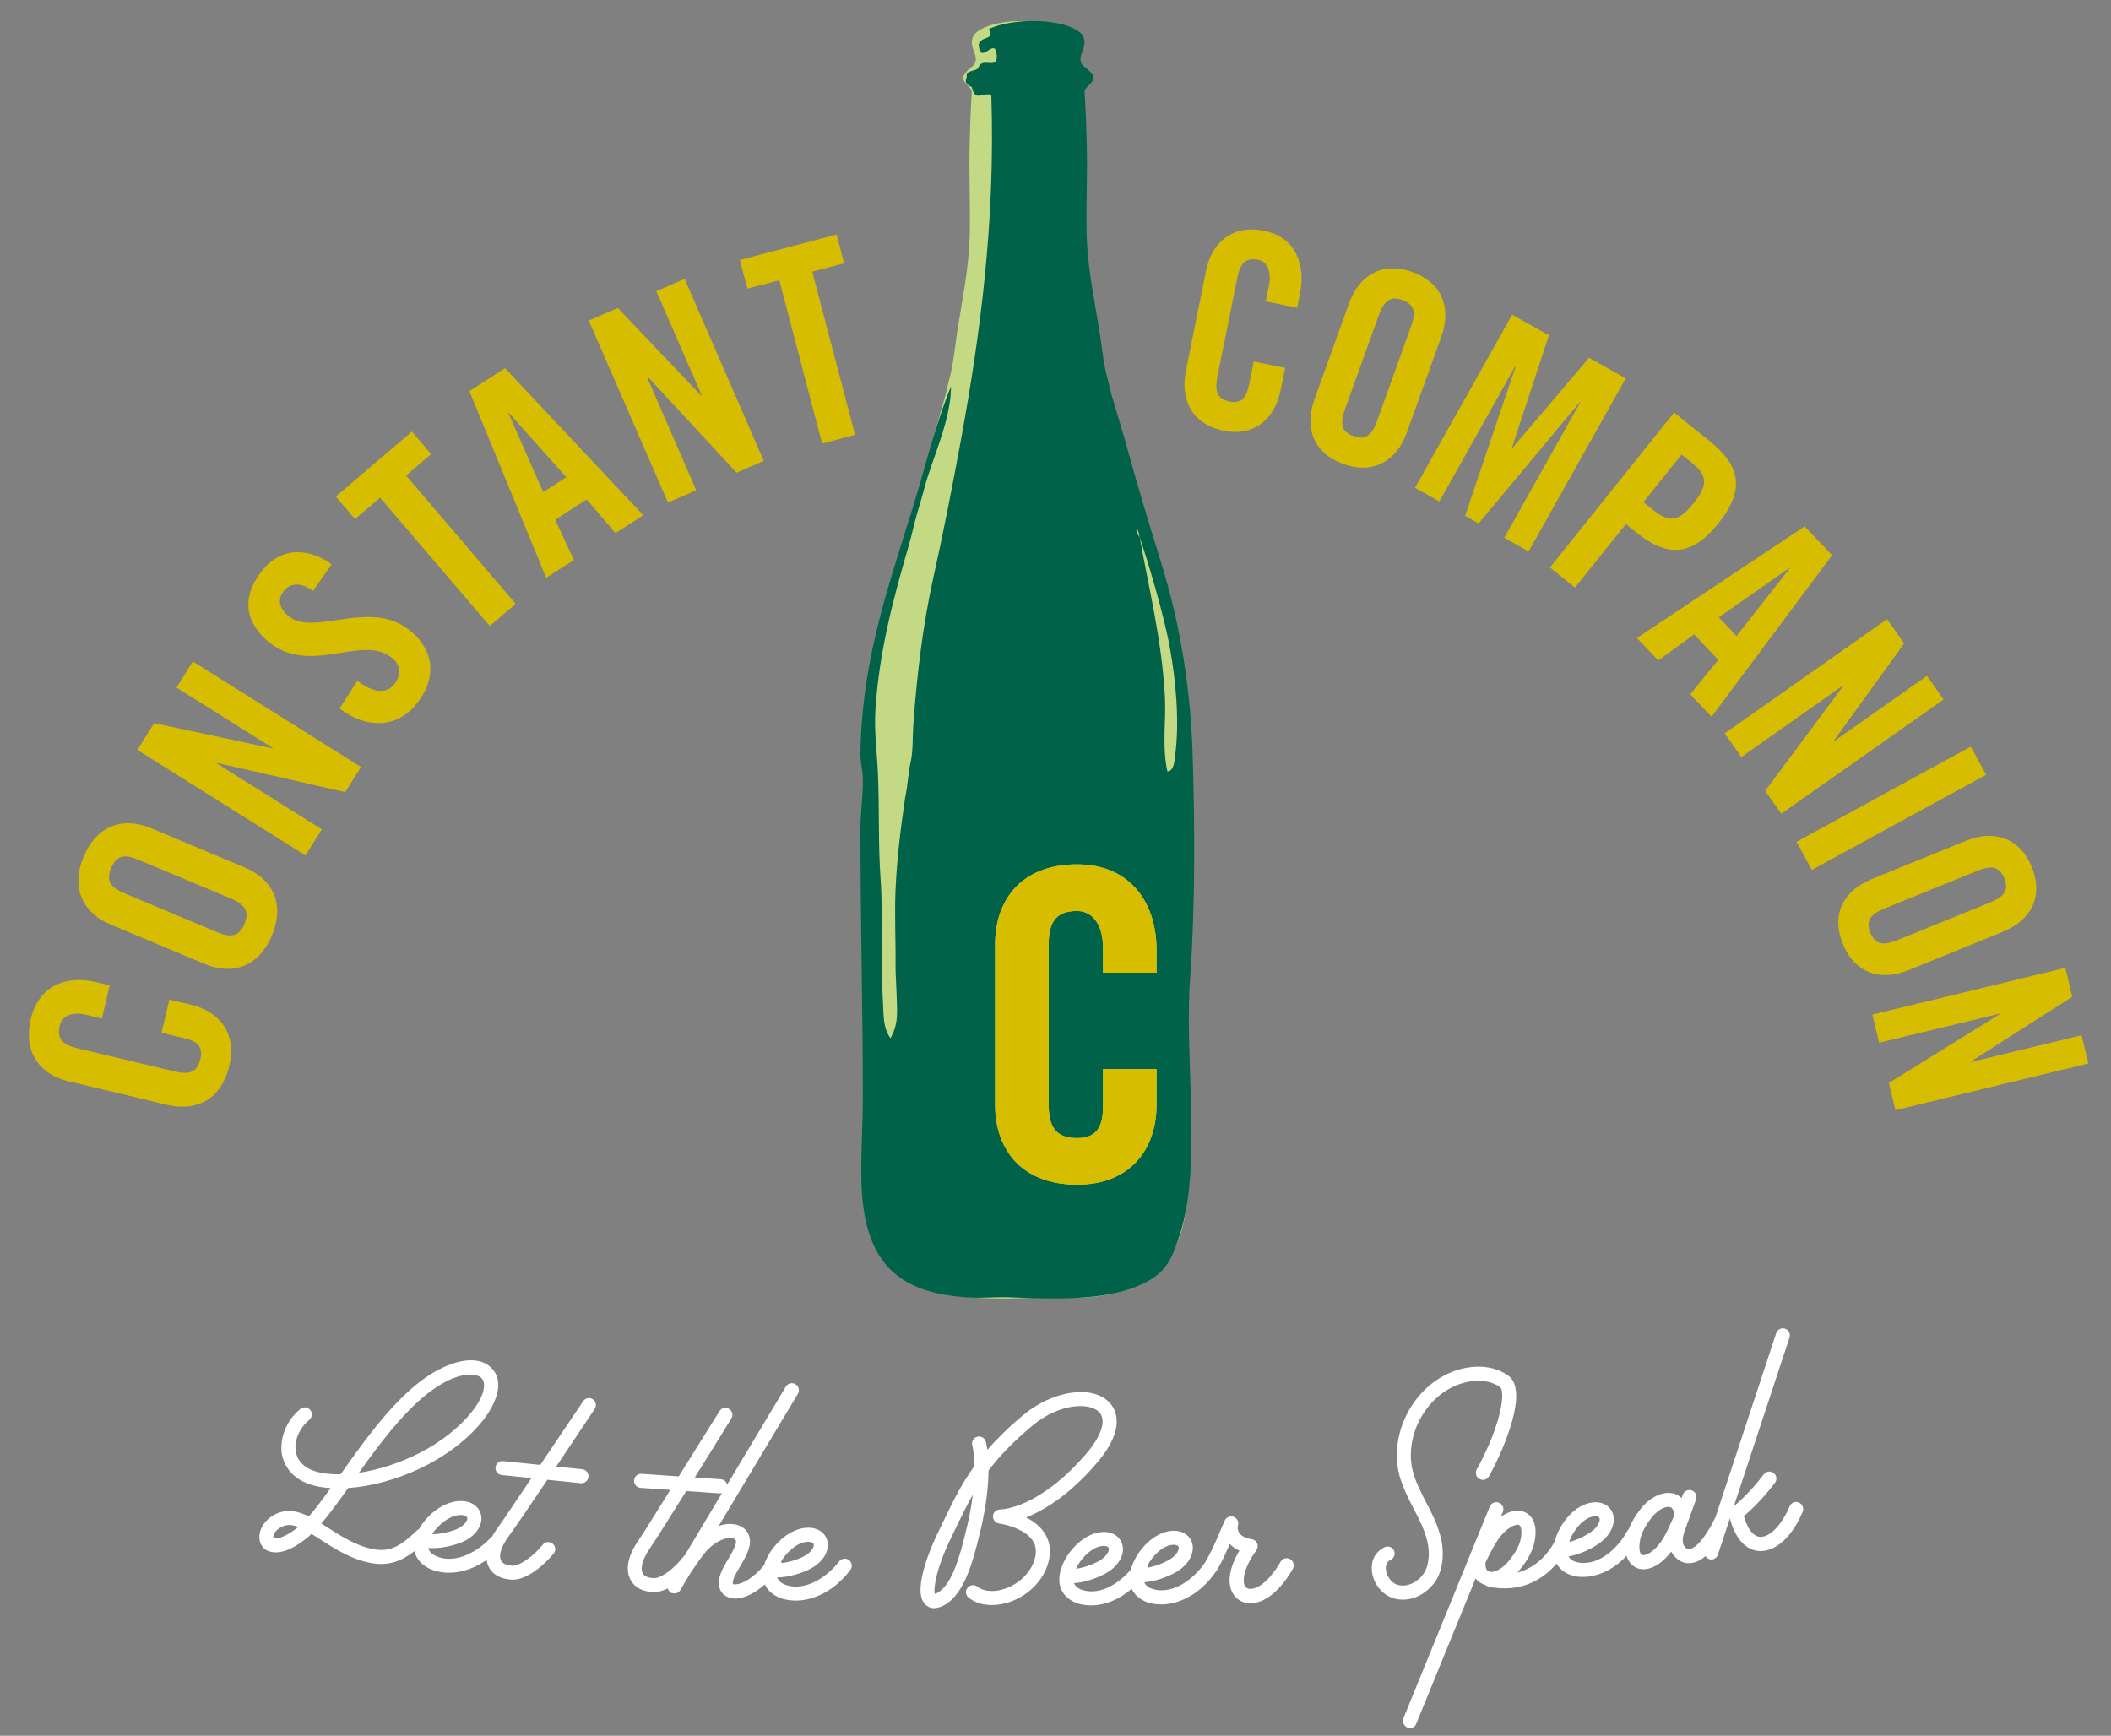 <?xml version="1.0" encoding="utf-8"?>
<!-- Generator: Adobe Illustrator 23.0.1, SVG Export Plug-In . SVG Version: 6.00 Build 0)  -->
<svg version="1.1" id="Lager_1" xmlns="http://www.w3.org/2000/svg" xmlns:xlink="http://www.w3.org/1999/xlink" x="0px" y="0px"
	 viewBox="0 0 326.67 268.62" style="enable-background:new 0 0 326.67 268.62;" xml:space="preserve">
<rect x="0" y="0" width="326.67" height="268.62" fill="#808080" stroke="none"/>
<style type="text/css">
	.st0{fill:#C4D983;}
	.st1{fill:#006248;}
	.st2{fill:#D7BD00;}
	.st3{fill:#FFFFFF;}
</style>
<g>
	<path class="st0" d="M136.05,191.04c1.33,4.29,2.31,6.37,6.79,8.18c4.78,1.94,11.49,1.87,18.51,1.56c2.29-0.1,4.66,0.17,6.8,0
		c8.13-0.64,12.77-3.55,14.75-10.51c1.65-5.81,0.77-12.93,0.77-20.64c0-13.53,0.36-26.94,0.36-41.28c0-2.51-0.41-5.3-0.36-7.79
		c0.01-1.42,0.38-2.53,0.36-3.89c-0.2-16.85-5.8-30.11-9.43-43.61c-1.26-4.67-2.01-10.61-3.65-14.8c-2.23-7.37-4.85-22.55-4.2-42.5
		c1.73-0.3,0,0,0.57-2.28c1.24-0.58,0.87-1.1,0.76-1.56c0.19-1.23-1.57-0.74-1.8-1.56c-0.62-1.65-3.22,0.83-2.64-2.33
		c0.43-1.99,2.46,2.13,2.64-1.16c-0.31-1.33-2.55-0.62-1.51-2.34c-3.38-1.79-11.5-1.84-13.99,0.78c-1.21,1.92,0.87,3.09,0,4.66
		c-0.09,0.18-1.5,1.08-1.73,1.95c-0.21,0.82,1.36,1.6,1.33,2.24c-0.19,2.97-0.3,6.53-0.35,9.06c-0.03,1.44-0.02,2.87,0,4.28
		c0.02,3.24,0.13,6.6,0,9.74c-0.23,4.98-1.19,9.46-1.89,14.02c-0.39,2.49-0.55,4.76-1.14,7.01c-0.28,1.04-0.47,2.11-0.76,3.12
		c-0.69,2.46-1.8,6.14-2.64,9.34c-0.78,3-1.64,5.85-2.64,9.36c-0.83,2.89-1.77,5.83-2.64,8.95c-2.34,8.23-3.87,17.61-4.16,27.64
		c-0.33,10.58-0.4,23.6,0.37,34.66C135.44,164.2,132.69,180.2,136.05,191.04z"/>
</g>
<g>
	<path class="st1" d="M184.17,151.33c0.8-11.06,0.72-24.08,0.38-34.66c-0.31-10.03-1.88-19.41-4.29-27.64
		c-0.9-3.12-1.87-6.06-2.72-8.95c-1.03-3.5-1.91-6.36-2.72-9.36c-0.87-3.2-2.01-6.88-2.73-9.34c-0.29-1.01-0.5-2.08-0.78-3.12
		c-0.61-2.25-0.77-4.52-1.17-7.01c-0.72-4.55-1.71-9.04-1.95-14.02c-0.13-3.14-0.02-6.5,0-9.74c0.02-1.42,0.03-2.84,0-4.28
		c-0.05-2.53-0.16-6.09-0.36-9.06c-0.03-0.64,1.58-1.42,1.37-2.24c-0.23-0.86-1.69-1.77-1.78-1.95c-0.9-1.57,1.25-2.73,0-4.66
		c-2.57-2.62-10.93-2.57-14.42-0.78c1.08,1.72-1.24,1.01-1.55,2.34c0.19,3.3,2.27-0.83,2.72,1.16c0.59,3.16-2.08,0.68-2.72,2.33
		c-0.23,0.83-2.05,0.33-1.85,1.56c-0.12,0.46-0.5,0.98,0.78,1.56c0.58,2.28,1.24,0.88,3.02,1.17c0.67,19.95-1.83,37.74-4.68,53.34
		c-1.25,6.87-2.91,15.27-4.29,21.42c-1.62,7.3-2.56,15.12-3.11,22.98c-0.12,1.77-0.02,3.86-0.38,5.45
		c-0.39,1.65-0.47,3.87-0.87,5.59c-0.69,4.86-1.25,9.01-1.49,14.27c-0.17,4.09,0.05,8.11,0,12.08c0,0.95,0.14,2.9,0.15,3.73
		c0.05,2.83,0.44,4.73-0.93,7.17c-1.17-1.59-1.05-3.55-1.16-5.45c-0.43-7.27,0.05-13.37-0.39-19.47
		c-0.36-4.97-0.16-10.75-0.39-15.97c-0.15-3.45-0.62-6.72-0.38-10.12c0.58-8.89,2.79-17.15,5.06-24.94
		c0.53-1.79,0.81-3.24,1.32-5.05c0.27-1,0.79-2.61,1.01-3.5c1.27-5.08,4.31-11.01,4.29-16.37c-1.69,4.19-2.99,8.58-4.29,13.25
		c-3.75,13.5-9.52,26.77-9.72,43.61c-0.02,1.36,0.36,2.48,0.37,3.89c0.05,2.49-0.37,5.28-0.37,7.79c0,14.34,0.37,27.75,0.37,41.28
		c0,7.71-0.91,14.82,0.79,20.64c2.04,6.97,6.81,9.87,15.2,10.51c2.2,0.17,4.65-0.1,7.01,0c7.23,0.31,14.15,0.38,19.07-1.56
		c4.62-1.8,5.63-3.89,7-8.18C186.07,180.2,183.23,164.2,184.17,151.33z M178.97,150.53h-8.28v-3.74c0-4.07-1.87-5.81-4.01-5.81
		c-3.34,0-4.41,1.74-4.41,5.35v24.45c0,3.61,1.07,5.34,4.41,5.34c3.01,0,4.01-1.74,4.01-4.88v-5.81h8.28v5.54
		c0,6.81-4.01,12.36-12.29,12.36c-8.68,0-12.69-5.54-12.69-12.36v-24.85c0-6.81,4.01-12.36,12.69-12.36
		c8.28,0,12.29,6.01,12.29,13.23V150.53z M181.83,117.05c-0.1,0.64-0.12,2.26-1.18,2.34c-0.87-3.94-0.17-7.94-0.39-11.68
		c-0.49-8.83-2.52-16.82-3.89-24.54c-0.87-1.19-0.43-2.31,0,0c1.27,3.72,3.75,11.98,4.68,17.14
		C181.83,104.63,182.62,111.37,181.83,117.05z"/>
</g>
<path class="st2" d="M178.97,150.53h-8.28v-3.74c0-4.07-1.87-5.81-4.01-5.81c-3.34,0-4.41,1.74-4.41,5.35v24.45
	c0,3.61,1.07,5.34,4.41,5.34c3.01,0,4.01-1.74,4.01-4.88v-5.81h8.28v5.54c0,6.81-4.01,12.36-12.29,12.36
	c-8.68,0-12.69-5.54-12.69-12.36v-24.85c0-6.81,4.01-12.36,12.69-12.36c8.28,0,12.29,6.01,12.29,13.23V150.53z"/>
<g>
	<path class="st3" d="M90.25,216.83l-6.64,9.87l-5.75-0.59c-0.6-0.06-1.12,0.37-1.18,0.97c-0.06,0.6,0.36,1.13,0.96,1.19l4.6,0.47
		l-3.93,5.84c-0.01,0.02-0.02,0.04-0.03,0.06c-0.55,0.8-1.01,1.45-1.32,1.88c-0.31,0.42-0.56,0.83-0.79,1.24
		c-0.05,0.04-0.11,0.06-0.15,0.11c-1.7,1.91-5.28,4.3-8.43,2.99c-0.55-0.23-1.16-0.62-1.31-1.3c1.72,0.13,3.62-0.3,4.88-0.77
		c2.24-0.84,3.18-2.33,3.32-3.45c0-0.04,0.01-0.07,0.01-0.1c0.11-1.54-0.95-2.72-2.65-2.92c-2.69-0.33-5.65,1.87-7.01,4.33
		c-0.1,0.05-0.21,0.1-0.3,0.19c-2.5,2.39-4.08,3.32-6.51,2.94c-3.15-0.48-6.08-2.63-8.29-4.01c1.29-1.51,2.66-3.4,4.14-5.49
		c6.95-0.47,15.73-4.13,20.76-10.33c1.18-1.46,2.16-3.21,2.41-4.84c0.2-1.28-0.05-2.48-1-3.42c-0.64-0.63-1.42-0.99-2.3-1.12h0
		c-2.79-0.43-6.5,1.37-9.36,3.73c-4.45,3.67-8.29,9.07-11.67,13.85c-0.95,0.02-1.84-0.04-2.67-0.17c-0.06-0.01-0.11-0.02-0.17-0.03
		c-2.22-0.38-3.61-1.42-4.03-3c-0.14-0.53-0.16-1.1-0.07-1.67c0.2-1.3,0.95-2.62,2.09-3.56c0.21-0.18,0.34-0.42,0.38-0.67
		c0.05-0.3-0.03-0.61-0.24-0.86c-0.18-0.21-0.42-0.34-0.67-0.38c-0.3-0.04-0.61,0.03-0.86,0.24c-1.58,1.29-2.56,3.09-2.84,4.9
		c-0.13,0.87-0.14,1.74,0.09,2.56c0.4,1.41,1.63,3.88,5.78,4.59c0.08,0.02,0.17,0.03,0.25,0.04c0.46,0.07,0.93,0.12,1.42,0.15
		c-1.21,1.69-2.34,3.2-3.38,4.38c-0.77-0.38-1.53-0.66-2.29-0.78c-0.99-0.15-1.99-0.03-3.02,0.51c-1.29,0.69-2.13,1.83-2.31,3
		c-0.03,0.17-0.05,0.33-0.03,0.5c-0.01,0.93,0.48,1.71,1.26,2.09c0.25,0.08,0.5,0.17,0.76,0.21c1.09,0.17,2.72-0.15,5.11-2.01
		c0.31-0.24,0.62-0.51,0.94-0.81c2.35,1.43,5.66,3.96,9.46,4.55c2.56,0.39,4.46-0.33,6.46-1.88c0.28,1.22,1.2,2.24,2.61,2.84
		c0.54,0.2,1.15,0.36,1.79,0.44c2.11,0.26,4.54-0.36,6.77-1.93c0.05,0.33,0.13,0.65,0.26,0.94c0.52,1.18,1.67,1.92,3.22,2.08
		l0.05,0.01c0.03,0,0.06,0.01,0.09,0.01c0.03,0.01,0.06,0.01,0.09,0.01c2.49,0.26,5.45-2.53,6.67-4.04c0.38-0.47,0.3-1.15-0.17-1.53
		c-0.47-0.38-1.15-0.3-1.53,0.17c-1.51,1.88-3.68,3.36-4.75,3.25c-0.03,0-0.07-0.01-0.1-0.01c-0.03-0.01-0.06-0.01-0.1-0.02
		c-0.56-0.06-1.26-0.24-1.52-0.82c-0.36-0.79,0.08-2.16,1.17-3.65c1.04-1.42,3.5-5.04,6.03-8.8l5.16,0.53
		c0.6,0.06,1.13-0.37,1.19-0.97c0.06-0.6-0.37-1.13-0.97-1.19l-4.02-0.41c2.99-4.46,5.73-8.58,5.96-8.92c0.33-0.5,0.2-1.17-0.3-1.5
		C91.26,216.2,90.58,216.33,90.25,216.83z M65.75,215.99c3.3-2.72,6.05-3.48,7.63-3.23v0c0.49,0.08,0.87,0.25,1.12,0.49
		c0.76,0.75,0.57,2.7-1.57,5.34c-4.16,5.13-11.34,8.43-17.39,9.33C58.58,223.65,61.98,219.1,65.75,215.99z M45.94,236.48
		c-2.07,1.59-3.25,1.71-3.58,1.55c-0.04-0.02-0.08-0.04-0.06-0.17c-0.03-0.35,0.29-1.05,1.22-1.54c0.54-0.29,1.09-0.37,1.69-0.28h0
		c0.3,0.05,0.61,0.14,0.94,0.27C46.08,236.38,46.01,236.43,45.94,236.48z M71.56,234.47c0.79,0.1,0.76,0.45,0.75,0.61
		c-0.03,0.28-0.45,1.12-1.92,1.68c-0.89,0.33-2.25,0.67-3.51,0.66C67.9,235.79,69.93,234.28,71.56,234.47z"/>
	<polygon class="st3" points="125.23,236.43 125.23,236.43 125.23,236.43 	"/>
	<path class="st3" d="M129.85,241.64c-1.54,2.04-4.92,4.71-8.17,3.66c-0.56-0.18-1.21-0.53-1.41-1.19c1.72-0.01,3.59-0.6,4.81-1.17
		c2.16-1.02,2.98-2.58,3.03-3.71c0-0.04,0-0.07,0-0.11c-0.01-1.55-1.17-2.63-2.88-2.7c-3.04-0.12-6.15,2.95-6.99,5.81
		c-1.6,1.92-3.28,2.88-4.35,2.96c-0.31,0.02-0.45-0.04-0.47-0.06c-0.03-0.04-0.09-0.33,0.16-0.95c0.22-0.55,0.57-1.13,0.93-1.74
		c0.52-0.88,1.06-1.79,1.38-2.81c0.44-1.42,0-2.72-1.16-3.37c-0.88-0.5-2.14-0.58-3.51-0.11l12.25-20.45
		c0.31-0.52,0.14-1.18-0.37-1.49c-0.51-0.31-1.18-0.14-1.49,0.37l-9.09,15.18c-0.11-0.45-0.48-0.81-0.97-0.84l-4.03-0.28
		c2.84-4.55,5.44-8.77,5.65-9.11c0.31-0.51,0.16-1.18-0.35-1.49c-0.51-0.32-1.18-0.16-1.49,0.35l-6.3,10.09l-5.76-0.4
		c-0.6-0.04-1.11,0.41-1.15,1.01s0.4,1.12,1,1.16l4.61,0.32l-3.73,5.97c-0.01,0.02-0.02,0.04-0.03,0.06
		c-0.53,0.82-0.96,1.48-1.26,1.92c-1.54,2.25-1.95,4.33-1.18,5.87c0.56,1.17,1.73,1.86,3.29,1.97l0.05,0c0.03,0,0.06,0,0.09,0
		c0.03,0,0.06,0.01,0.09,0.01c0.75,0.05,1.52-0.17,2.28-0.55c0.08,0.26,0.24,0.5,0.48,0.66c0.13,0.05,0.3,0.1,0.47,0.11
		c0.39,0.02,0.79-0.13,0.99-0.51l1.77-2.96c0.04-0.04,0.07-0.08,0.1-0.12l0.07-0.1c0.73-1.07,1.5-2.19,2.03-2.79
		c1.72-1.93,3.67-2.38,4.42-1.95c0.11,0.06,0.36,0.2,0.16,0.84c-0.24,0.78-0.71,1.57-1.17,2.34c-0.39,0.65-0.79,1.33-1.07,2.03
		c-0.79,1.96-0.09,3.19,0.83,3.68c0.37,0.19,0.77,0.3,1.19,0.33c1.46,0.08,3.2-0.81,4.76-2.18c0.46,0.99,1.38,1.77,2.66,2.2
		c0.56,0.15,1.17,0.27,1.82,0.29c2.9,0.12,6.25-1.42,8.75-4.74c0.36-0.48,0.26-1.16-0.21-1.52S130.21,241.16,129.85,241.64z
		 M105.98,240.68c-0.05,0.04-0.11,0.08-0.15,0.13c-1.44,1.92-3.57,3.48-4.64,3.41c-0.03,0-0.07,0-0.1,0
		c-0.03-0.01-0.06-0.01-0.1-0.01c-0.56-0.04-1.27-0.2-1.55-0.77c-0.38-0.78,0.01-2.16,1.04-3.69c0.99-1.46,3.32-5.16,5.72-9
		l5.18,0.36c0.12,0.01,0.24-0.02,0.35-0.05L105.98,240.68z M125.14,238.6c0.79,0.03,0.79,0.39,0.79,0.55
		c-0.01,0.28-0.35,1.16-1.78,1.83c-0.8,0.38-2.03,0.78-3.21,0.91c0-0.1-0.01-0.19-0.04-0.29
		C121.85,240.01,123.61,238.54,125.14,238.6z"/>
	<path class="st3" d="M158.79,234.83c2.75-1.09,6.66-3.42,10.95-8.43c4.69-5.48,2.87-8.42,1.87-9.43h0
		c-2.68-2.7-8.77-1.76-13.31,2.05c-2.27,1.9-4.05,3.66-5.51,5.34c-0.11-0.8-0.23-1.22-0.25-1.28c-0.17-0.57-0.77-0.9-1.34-0.73
		s-0.9,0.77-0.74,1.34c0.01,0.02,0.3,1.08,0.33,3.18c-2.07,2.88-3.41,5.66-4.92,8.8c-0.26,0.54-0.52,1.09-0.8,1.66
		c-0.43,0.88-4.13,8.66-1.93,10.92c0.24,0.26,0.69,0.61,1.38,0.62c0.33,0,0.71-0.08,1.16-0.25c3.37-1.46,4.79-6.45,6.07-11.87
		c0.92-3.9,1.2-6.96,1.22-9.18c1.63-2.16,3.72-4.37,6.72-6.89c4.24-3.56,8.89-3.67,10.37-2.18c1.2,1.21,0.46,3.63-1.98,6.48
		c-3.83,4.47-7.26,6.58-9.46,7.56c-2.36,1.05-3.85,1.06-3.86,1.06c-0.58-0.01-1.06,0.43-1.1,1.01s0.37,1.08,0.94,1.16
		c1.02,0.13,3.92,0.84,5.13,2.54c0.53,0.74,0.68,1.6,0.47,2.62c-0.44,2.11-2.21,4.02-4.51,4.87c-1.74,0.65-3.41,0.55-4.46-0.26
		c-0.47-0.37-1.16-0.28-1.52,0.2c-0.37,0.47-0.28,1.16,0.2,1.53c1.64,1.27,4.09,1.46,6.54,0.57c3.03-1.13,5.28-3.61,5.88-6.47
		c0.34-1.62,0.06-3.08-0.83-4.32C160.81,236.06,159.81,235.35,158.79,234.83z M149.64,236.26c-1.1,4.67-2.38,9.31-4.82,10.36
		c-0.06,0.03-0.11,0.04-0.15,0.06c-0.27-0.84,0.25-4.05,2.36-8.38c0.28-0.57,0.54-1.12,0.8-1.67c0.92-1.91,1.75-3.64,2.71-5.32
		C150.37,232.75,150.08,234.4,149.64,236.26z"/>
	<path class="st3" d="M199.62,241.27c-0.53-0.29-1.19-0.09-1.47,0.44c-0.62,1.14-2.64,4.11-4.61,4.18
		c-0.57,0.02-0.78-0.25-0.89-0.45c-0.47-0.88-0.11-2.93,1.77-5.53c0.22-0.31,0.27-0.72,0.12-1.07c-0.15-0.35-0.48-0.6-0.86-0.65
		c-0.88-0.11-1.58-0.47-1.92-0.98c-0.23-0.34-0.29-0.74-0.18-1.19c0.14-0.55-0.16-1.11-0.7-1.29c-0.53-0.19-1.12,0.07-1.35,0.58
		c-0.11,0.23-0.23,0.52-0.37,0.85c-0.68,1.56-1.49,3.65-2.69,5.65c-1.41,2.14-4.61,4.99-7.91,4.15c-0.57-0.15-1.24-0.45-1.48-1.1
		c1.72-0.12,3.54-0.82,4.72-1.46c2.1-1.15,2.81-2.76,2.79-3.89c0-0.04,0-0.07,0-0.1c-0.11-1.54-1.33-2.55-3.04-2.52
		c-2.95,0.07-5.79,3.15-6.55,6c-1.63,1.94-4.46,3.98-7.33,3.22c-0.57-0.15-1.23-0.47-1.47-1.12c1.72-0.1,3.55-0.77,4.74-1.41
		c2.11-1.12,2.85-2.73,2.84-3.85c0-0.04,0-0.07,0-0.1c-0.09-1.54-1.3-2.57-3.01-2.55c-3.49,0.03-6.88,4.28-6.85,7.42
		c0.02,1.8,1.22,3.19,3.19,3.74c0.57,0.12,1.18,0.21,1.83,0.2c2.03-0.02,4.25-0.88,6.19-2.57c0.49,1.07,1.5,1.87,2.89,2.24
		c0.57,0.12,1.19,0.19,1.83,0.18c2.88-0.06,6.1-1.78,8.38-5.19c0.03-0.04,0.07-0.07,0.1-0.11c0.83-1.39,1.37-2.71,1.98-4.06
		c0.4,0.43,0.9,0.78,1.49,1.03c-1.54,2.59-1.94,4.92-1.07,6.54c0.57,1.04,1.62,1.66,2.89,1.61c3.56-0.13,6.16-4.81,6.45-5.34
		C200.34,242.21,200.15,241.55,199.62,241.27z M170.78,239.24L170.78,239.24c0.79-0.01,0.81,0.35,0.82,0.51
		c0,0.28-0.29,1.17-1.69,1.91c-0.84,0.44-2.15,0.95-3.39,1.11C167.32,241.02,169.14,239.25,170.78,239.24z M181.58,239.06
		L181.58,239.06c0.79-0.02,0.82,0.34,0.83,0.5c0.01,0.28-0.28,1.18-1.66,1.93c-0.78,0.43-1.98,0.91-3.15,1.11
		c0-0.1-0.02-0.2-0.05-0.3C178.4,240.66,180.05,239.09,181.58,239.06z"/>
	<path class="st3" d="M222.34,244.36c1.14-1.97,1.06-4.68,0.63-6.39c-0.51-2.07-1.41-3.8-2.28-5.47c-0.72-1.39-1.4-2.7-1.89-4.21
		c-0.87-2.67-0.54-5.79,0.88-8.54c1.43-2.76,3.79-4.82,6.47-5.65c2.27-0.71,4.5-0.5,5.98,0.56c0.83,0.59,0.3,5.63-3.61,12.75
		c-0.29,0.53-0.1,1.19,0.43,1.47c0.53,0.29,1.19,0.1,1.48-0.43c2.42-4.39,6.15-13.3,2.97-15.57c-2.06-1.47-4.93-1.78-7.89-0.86h0
		c-3.23,1.01-6.06,3.46-7.75,6.73c-1.69,3.27-2.06,6.99-1.02,10.21c0.55,1.68,1.3,3.14,2.03,4.54c0.85,1.63,1.65,3.17,2.1,4.99
		c0.35,1.42,0.36,3.46-0.41,4.78c-0.83,1.44-2.69,2.55-4.37,1.93c-0.85-0.32-1.59-1.41-1.64-2.43c-0.05-0.97,0.56-1.28,0.76-1.38
		c0.54-0.27,0.76-0.92,0.49-1.46c-0.27-0.54-0.92-0.76-1.46-0.49c-1.33,0.66-2.05,1.91-1.97,3.44c0.1,1.9,1.38,3.72,3.05,4.34
		c0.72,0.3,1.44,0.37,2.14,0.32C219.54,247.4,221.39,246,222.34,244.36z"/>
	<path class="st3" d="M278.36,232.52c-0.55-0.23-1.19,0.03-1.42,0.59c-1.07,2.57-2.75,4.47-4.19,4.71c-1.6,0.27-2.49-1.79-2.9-3.19
		c0.91-0.76,2.75-2.44,4.82-5.16c0.36-0.48,0.27-1.16-0.21-1.52s-1.16-0.27-1.52,0.21c-2.08,2.73-3.91,4.34-4.63,4.93l8.61-26.1
		c0.19-0.57-0.12-1.18-0.69-1.37l0,0c-0.57-0.19-1.18,0.12-1.37,0.69l-9.45,28.65c-0.03,0.04-0.07,0.07-0.09,0.12
		c-1.61,3.23-3.12,4.73-4.11,4.66c-0.1-0.04-0.42-0.17-0.62-0.53c-0.29-0.52-0.24-1.34,0.14-2.4c0.1-0.29,0.27-0.74,0.48-1.31
		c0.34-0.93,0.78-2.17,1.25-3.46c0.2-0.56-0.09-1.19-0.66-1.39c-0.56-0.2-1.19,0.09-1.39,0.66c-0.06,0.17-0.12,0.35-0.19,0.52
		c-0.38-0.37-0.78-0.55-1.04-0.64c-1.71-0.57-3.9,0.44-5.45,2.51c-0.55,0.74-1.25,1.77-1.71,2.98c-0.08,0.08-0.16,0.15-0.21,0.25
		c-1.2,2.26-4.12,5.42-7.49,4.89c-0.58-0.09-1.27-0.34-1.58-0.96c1.7-0.28,3.45-1.15,4.56-1.9c1.98-1.34,2.54-3.02,2.41-4.13
		c0-0.04-0.01-0.07-0.01-0.1c-0.25-1.53-1.57-2.42-3.27-2.22c-2.75,0.32-5.15,3.28-5.84,6.04c-0.01,0.01-0.02,0.02-0.03,0.04
		c-1.44,2.66-3.55,4.21-5.77,4.79c0.12-0.13,0.25-0.27,0.37-0.42c0.85-1.04,2.01-2.64,2.35-4.61c0.54-3.16-0.97-4.11-1.65-4.38
		c-1.08-0.42-2.37-0.12-3.61,0.76l0.31-0.76c0.23-0.55-0.04-1.19-0.6-1.42c-0.55-0.23-1.19,0.04-1.42,0.6l-13.37,32.77
		c-0.21,0.54,0.07,1.17,0.62,1.43c0.14,0.07,0.32,0.1,0.49,0.08c0.39-0.04,0.76-0.29,0.89-0.7l9.18-22.47
		c0.42,0.56,0.94,0.83,1.25,0.95c0.09,0.03,0.18,0.06,0.27,0.09c0.13,0.11,0.28,0.19,0.45,0.24c1.1,0.24,2.31,0.34,3.54,0.22
		c2.59-0.25,5.05-1.47,7.01-3.79c0.58,1.05,1.68,1.77,3.12,2.01c0.58,0.06,1.2,0.08,1.84,0c2.02-0.24,4.13-1.33,5.88-3.21
		c0.38,1.28,1.23,1.76,1.71,1.93c0.43,0.16,0.88,0.18,1.34,0.12c1.29-0.18,2.68-1.15,3.86-2.71c0.03,0.05,0.05,0.1,0.08,0.15
		c0.71,1.29,1.94,1.56,2.09,1.63c0.03,0,0.06-0.01,0.08-0.01c0.29,0.04,0.59,0.05,0.88,0.01c0.75-0.11,1.47-0.47,2.17-1.07
		c0.13,0.21,0.32,0.39,0.57,0.46c0.14,0.06,0.32,0.08,0.49,0.05c0.39-0.06,0.74-0.34,0.85-0.71l1.86-5.64c1.38,5.09,4.23,5.2,5.42,5
		c2.25-0.38,4.44-2.63,5.84-6.02C279.18,233.38,278.92,232.75,278.36,232.52z M246.68,234.66c0.79-0.09,0.84,0.26,0.87,0.42
		c0.03,0.28-0.17,1.2-1.47,2.08c-0.78,0.53-2.03,1.18-3.25,1.47C243.43,236.81,245.05,234.85,246.68,234.66z M233.47,241.58
		c-1.09,1.34-2.43,1.88-3.09,1.62c-0.49-0.19-0.53-0.94-0.51-1.39c0.01-0.02,0.03-0.05,0.04-0.07c0.63-1.32,1.27-2.51,1.7-3.17
		c1.44-2.21,2.96-2.77,3.45-2.57l0,0c0.29,0.11,0.5,0.78,0.3,1.99C235.11,239.42,234.21,240.66,233.47,241.58z M259.02,234.68
		c-0.58,1.35-1.16,2.56-1.56,3.24c-1.34,2.27-2.84,2.89-3.34,2.72c-0.29-0.1-0.54-0.76-0.38-1.97c0.18-1.45,1.02-2.72,1.73-3.67
		c0.81-1.09,1.79-1.69,2.5-1.79c0.2-0.03,0.37-0.02,0.51,0.03c0.5,0.17,0.57,0.91,0.57,1.37
		C259.04,234.63,259.03,234.65,259.02,234.68z"/>
</g>
<g>
	<g>
		<path class="st2" d="M15.76,157.62l-2.32-0.55c-2.52-0.6-3.88,0.3-4.19,1.62c-0.49,2.07,0.43,2.99,2.66,3.52l15.15,3.61
			c2.24,0.53,3.47,0.13,3.96-1.94c0.44-1.86-0.48-2.74-2.43-3.2l-3.6-0.86l1.22-5.13l3.43,0.82c4.22,1.01,7.06,4.31,5.84,9.44
			c-1.28,5.38-5.31,7.04-9.53,6.04l-15.39-3.67c-4.22-1.01-7.06-4.31-5.78-9.69c1.22-5.13,5.54-6.73,10.01-5.66l2.19,0.52
			L15.76,157.62z"/>
		<path class="st2" d="M17.08,143.06c-4-1.68-6.27-5.4-4.13-10.5c2.14-5.1,6.38-6.09,10.39-4.41l14.6,6.12
			c4,1.68,6.27,5.4,4.14,10.5c-2.14,5.1-6.38,6.09-10.39,4.41L17.08,143.06z M33.6,144.26c2.12,0.89,3.4,0.69,4.23-1.28
			c0.82-1.96,0.06-3.02-2.05-3.91l-14.36-6.02c-2.12-0.89-3.4-0.69-4.23,1.27c-0.82,1.96-0.07,3.02,2.05,3.91L33.6,144.26z"/>
		<path class="st2" d="M47.27,132.38l-26.02-16.33l2.6-4.14l18.3,3.9l0.04-0.07l-14.88-9.34l2.53-4.04l26.02,16.33l-2.44,3.89
			l-19.83-4.51l-0.04,0.07l16.25,10.2L47.27,132.38z"/>
		<path class="st2" d="M48.44,91.45c-2.12-1.58-3.63-1.02-4.41-0.13c-1.12,1.28-0.91,2.71,0.54,3.97
			c3.94,3.45,12.89-2.97,19.16,2.52c3.81,3.33,3.68,7.74,0.43,11.46c-3.22,3.68-8.02,3.22-11.61,0.35l2.76-4.25
			c2.48,1.88,4.44,1.96,5.56,0.68c1.2-1.38,1.28-2.95-0.1-4.15c-4.58-4.01-12.85,3-19.48-2.8c-3.68-3.22-3.8-7.29-0.38-11.19
			c2.83-3.23,6.85-3.11,10.42-0.6L48.44,91.45z"/>
		<path class="st2" d="M58.82,77.02l-3.88,3.31l-2.98-3.49l11.78-10.05l2.98,3.49l-3.88,3.31l16.96,19.86l-4.01,3.42L58.82,77.02z"
			/>
		<path class="st2" d="M88.81,86.66l-4.29,2.76L72.64,60.53l5.51-3.55l21.39,22.76l-4.29,2.76l-4.47-5.21l-4.86,3.13L88.81,86.66z
			 M84.06,76.15l3.58-2.3l-8.9-9.96l-0.07,0.04L84.06,76.15z"/>
		<path class="st2" d="M103.37,77.77L91.11,49.61l4.49-1.95l12.9,13.55l0.08-0.04l-7.01-16.11l4.37-1.9l12.25,28.16l-4.21,1.83
			l-13.81-14.91l-0.08,0.04l7.65,17.59L103.37,77.77z"/>
		<path class="st2" d="M120.6,43.37l-4.94,1.3l-1.17-4.44l14.97-3.93l1.17,4.44l-4.94,1.3l6.63,25.26l-5.1,1.34L120.6,43.37z"/>
		<path class="st2" d="M195.87,46.64l0.47-2.34c0.51-2.54-0.37-3.85-1.62-4.1c-1.96-0.39-2.81,0.56-3.26,2.82l-3.07,15.27
			c-0.45,2.25-0.04,3.46,1.92,3.86c1.76,0.35,2.57-0.61,2.97-2.57l0.73-3.63l4.86,0.98l-0.7,3.46c-0.86,4.25-3.91,7.24-8.77,6.27
			c-5.1-1.02-6.75-4.96-5.9-9.21l3.12-15.52c0.86-4.25,3.91-7.24,9-6.22c4.86,0.98,6.46,5.2,5.55,9.71l-0.45,2.21L195.87,46.64z"/>
		<path class="st2" d="M208.76,46.93c1.47-4.08,4.92-6.59,9.81-4.83c4.89,1.76,5.95,5.9,4.48,9.98l-5.36,14.89
			c-1.47,4.08-4.92,6.59-9.81,4.83s-5.95-5.9-4.48-9.98L208.76,46.93z M208.11,63.39c-0.78,2.16-0.55,3.42,1.33,4.1
			c1.88,0.68,2.86-0.15,3.64-2.31l5.27-14.65c0.78-2.16,0.55-3.42-1.33-4.1c-1.88-0.68-2.86,0.15-3.64,2.31L208.11,63.39z"/>
		<path class="st2" d="M251.58,58.55l-15.03,26.79l-3.77-2.11l11.74-20.93l-0.07-0.04L228.81,81l-2.09-1.17l7.83-23.12l-0.07-0.04
			L222.74,77.6l-3.77-2.11L234,48.7l5.69,3.19l-5.71,17.38l0.07,0.04l11.85-13.94L251.58,58.55z"/>
		<path class="st2" d="M239.85,87.82l19.21-23.97l5.55,4.45c4.77,3.83,5.42,7.56,1.32,12.68c-4.1,5.11-7.88,5.3-12.65,1.47
			l-1.68-1.35l-7.88,9.83L239.85,87.82z M254.31,77.71l1.5,1.2c2.53,2.03,3.97,1.82,6.26-1.03c2.29-2.86,2.17-4.31-0.35-6.34
			l-1.5-1.2L254.31,77.71z"/>
		<path class="st2" d="M256.61,102.21l-3.3-3.48l25.96-17.27l4.23,4.47l-18.64,24.99l-3.3-3.48l4.34-5.32l-3.74-3.95L256.61,102.21z
			 M265.98,95.53l2.75,2.9l8.23-10.49l-0.05-0.06L265.98,95.53z"/>
		<path class="st2" d="M266.89,113.49l25.12-17.67l2.65,3.76l-10.89,15.05l0.05,0.07l14.37-10.11l2.58,3.66l-25.12,17.67l-2.49-3.53
			l12.05-16.21l-0.05-0.07l-15.69,11.04L266.89,113.49z"/>
		<path class="st2" d="M278,130.27l26.97-14.72l2.38,4.35l-26.97,14.72L278,130.27z"/>
		<path class="st2" d="M304.26,130.1c4.02-1.63,8.19-0.74,10.15,4.08c1.96,4.81-0.41,8.37-4.43,10l-14.66,5.96
			c-4.02,1.63-8.19,0.74-10.15-4.08s0.41-8.37,4.43-10L304.26,130.1z M291.59,140.61c-2.13,0.87-2.91,1.88-2.16,3.73
			c0.75,1.85,2.02,2.03,4.15,1.16l14.42-5.86c2.13-0.87,2.91-1.88,2.16-3.73c-0.75-1.85-2.02-2.03-4.14-1.16L291.59,140.61z"/>
		<path class="st2" d="M289.74,157.01l29.86-7.23l1.08,4.47l-15.66,10.01l0.02,0.08l17.08-4.13l1.05,4.36l-29.86,7.23l-1.02-4.2
			l17.17-10.66l-0.02-0.08l-18.65,4.51L289.74,157.01z"/>
	</g>
</g>
</svg>
